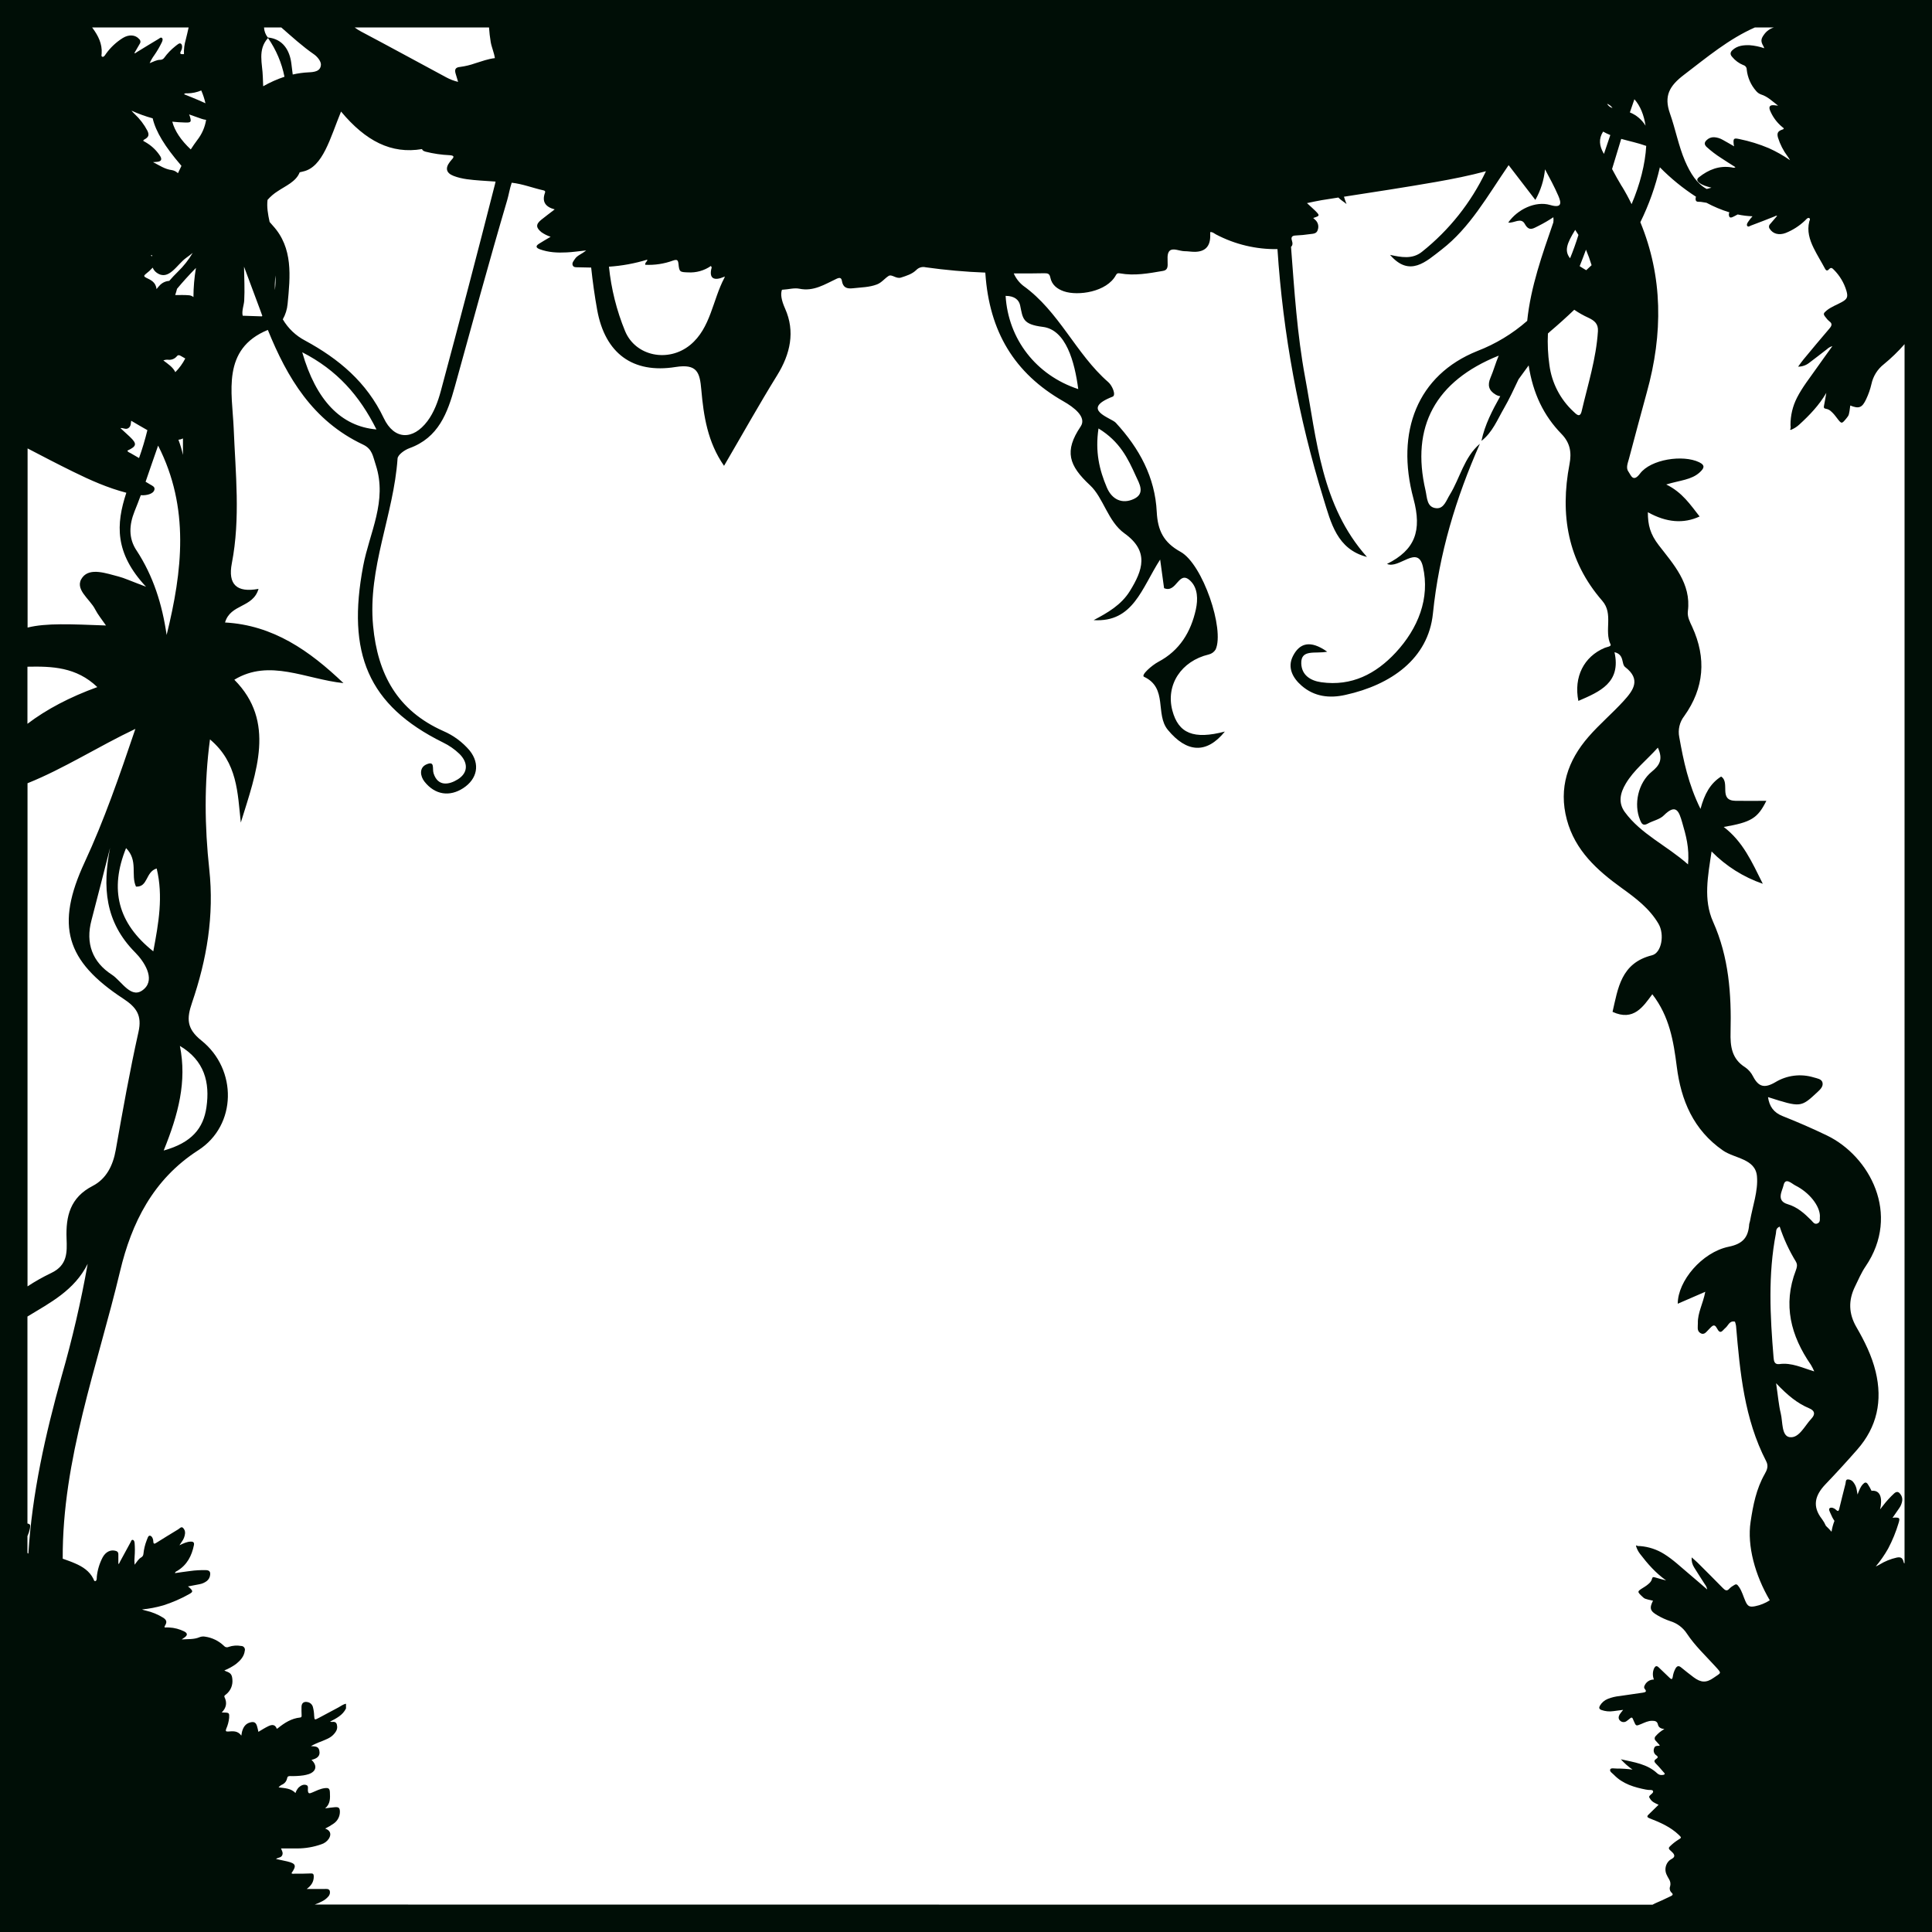 <svg width="1056" height="1056" viewBox="0 0 1056 1056" fill="none" xmlns="http://www.w3.org/2000/svg">
<path d="M0 0V1056H1056V0H0ZM172 1041C173.431 1040.51 174.819 1039.9 176.15 1039.18C177.31 1038.6 178.354 1037.81 179.23 1036.85C179.69 1036.43 180.026 1035.9 180.203 1035.31C180.379 1034.71 180.388 1034.08 180.23 1033.48C179.75 1032.23 178.36 1032.48 177.31 1032.48C174.25 1032.48 171.18 1032.48 167.65 1032.48C170.15 1030.63 171.48 1028.59 171.5 1025.78C171.5 1024.45 171.26 1023.92 169.79 1024C166.97 1024.16 164.13 1024.12 161.3 1024.12C160.66 1024.12 159.97 1024.33 159.38 1023.96C159.38 1023.86 159.32 1023.78 159.38 1023.75C162.17 1019.75 161.75 1018.56 157 1017.42C155 1016.95 153.06 1016.55 150.84 1016.07C152.04 1015.21 153.61 1015.46 154.24 1014.07C154.87 1012.68 154.09 1011.6 153.6 1010.33C156.73 1010.33 159.66 1010.33 162.6 1010.33C167.029 1010.31 171.424 1009.55 175.6 1008.07C177.329 1007.55 178.817 1006.43 179.8 1004.92C181.26 1002.48 180.54 1000.42 177.73 999.47C179.377 998.671 180.956 997.738 182.45 996.68C183.486 995.953 184.331 994.986 184.911 993.86C185.491 992.735 185.789 991.486 185.78 990.22C185.73 988.22 185.2 987.65 183.21 987.77C181.52 987.87 179.85 988.16 177.72 988.42C180.66 985.91 180.45 982.78 180.32 979.7C180.23 977.62 179.64 977.11 177.52 977.37C175.04 977.67 172.83 978.83 170.58 979.78C169.14 980.39 168.41 980.53 168.28 978.57C168.22 977.57 168.74 976.1 167.42 975.67C165.83 975.15 164.42 975.94 163.23 977.03C162.449 977.897 161.859 978.92 161.5 980.03C159 977.4 155.66 977.41 152.27 976.95C152.842 976.235 153.589 975.68 154.44 975.34C155.074 975.016 155.626 974.552 156.056 973.984C156.485 973.416 156.781 972.758 156.92 972.06C157.09 970.98 157.61 970.79 158.51 970.77C160.97 970.854 163.432 970.727 165.87 970.39C166.842 970.234 167.801 970.007 168.74 969.71C172.88 968.27 173.58 965.08 170.26 961.91C173.08 961.25 175.26 960.03 174.51 956.68C173.98 954.31 171.94 954.62 169.96 954.4C171.765 953.392 173.651 952.539 175.6 951.85C177.89 950.85 180.34 950.09 182.16 948.21C183.39 946.94 184.41 945.57 184.29 943.69C184.19 942.1 183.66 940.9 181.72 941.16C181.275 941.209 180.825 941.161 180.4 941.02C183.84 939.22 187.32 937.52 189.12 933.82V931.24C187.57 931.51 186.35 932.51 185 933.24C181.35 935.15 177.75 937.15 174.1 939.06C171.9 940.21 171.89 940.15 171.71 937.76C171.664 936.163 171.436 934.576 171.03 933.03C170.856 932.371 170.503 931.773 170.011 931.302C169.519 930.831 168.906 930.505 168.24 930.36C166.17 929.87 164.87 930.78 164.8 932.85C164.75 934.45 164.8 936.05 164.86 937.65C164.86 938.29 164.81 938.65 164.05 938.77C159.31 939.24 155.51 941.68 151.92 944.57C151.74 944.71 151.51 944.81 151.3 944.94C150.54 942.88 149.15 942.34 146.83 943.43C144.95 944.31 143.2 945.43 141.24 946.6C140.97 945.46 140.79 944.35 140.43 943.29C139.79 941.41 138.78 940.95 136.86 941.42C134.18 942.08 132.97 944.04 132.3 946.48C132.16 947 132.1 947.55 131.91 948.66C129.91 945.87 127.27 946.24 124.71 946.42C123.46 946.51 123.19 946.13 123.64 944.96C124.49 943.058 125.034 941.032 125.25 938.96C125.39 936.32 125.25 936.11 122.59 936.05L121.2 936C123.75 933.44 124.2 930.71 122.73 927.65C122.32 926.82 123.19 926.45 123.65 926.05C124.826 925.096 125.749 923.867 126.337 922.472C126.924 921.077 127.159 919.558 127.02 918.05C126.84 915.38 126.14 914.38 123.54 913.51C123.27 913.41 123.02 913.24 122.61 913.03C124.894 912.126 127.055 910.937 129.04 909.49C131.36 907.6 133.39 905.49 133.79 902.31C133.885 902 133.905 901.672 133.849 901.353C133.792 901.034 133.661 900.733 133.466 900.475C133.271 900.216 133.017 900.007 132.726 899.866C132.435 899.724 132.114 899.654 131.79 899.66C129.539 899.251 127.221 899.416 125.05 900.14C124.602 900.364 124.092 900.428 123.603 900.323C123.114 900.217 122.676 899.948 122.36 899.56C119.539 896.856 115.939 895.107 112.07 894.56C111.09 894.386 110.081 894.479 109.15 894.83C106.02 896.19 102.67 895.83 99.3 896.09C99.88 895.69 100.47 895.31 101.03 894.89C102.54 893.77 102.51 892.71 100.85 891.8C98.213 890.451 95.318 889.684 92.36 889.55C91.57 889.49 90.77 889.55 90.04 889.55C89.79 889.1 90.04 888.86 90.17 888.6C91.34 886.66 91.17 885.54 89.26 884.25C86.331 882.423 83.117 881.102 79.75 880.34C79.024 880.184 78.312 879.97 77.62 879.7C81.568 879.316 85.471 878.566 89.28 877.46C94.088 875.926 98.731 873.916 103.14 871.46C105.57 870.12 105.62 869.73 103.63 867.82C103.347 867.57 103.05 867.336 102.74 867.12C105 866.69 107.03 866.33 109.05 865.91C110.503 865.647 111.874 865.044 113.05 864.15C113.58 863.729 114.015 863.202 114.329 862.603C114.642 862.004 114.827 861.345 114.87 860.67C115.05 858.99 114.31 858.31 112.73 858.22C109.721 858.127 106.71 858.294 103.73 858.72C101.06 859.03 98.39 859.46 95.63 859.85C95.82 858.97 96.51 858.85 96.99 858.56C102.24 855.34 104.81 850.41 105.99 844.56C106.29 843.05 105.61 842.56 104.19 842.62C102.12 842.69 100.31 843.56 98.08 844.62C98.69 843.71 99.08 843.19 99.41 842.62C100.37 841.331 100.967 839.808 101.14 838.21C101.211 837.616 101.137 837.014 100.925 836.455C100.712 835.896 100.368 835.397 99.92 835C98.99 834.31 98.17 835.46 97.4 835.92C93.4 838.3 89.54 840.74 85.62 843.17C84.62 843.79 83.83 844.31 83.78 842.38C83.78 841.16 83.07 839.59 82.02 839.38C80.97 839.17 80.63 840.87 80.2 841.85C79.254 844.258 78.645 846.785 78.39 849.36C78.362 849.754 78.236 850.134 78.023 850.466C77.81 850.798 77.516 851.071 77.17 851.26C75.64 852.14 74.82 853.72 73.58 855.26C73.415 853.771 73.415 852.269 73.58 850.78C73.77 848.327 73.77 845.863 73.58 843.41C73.48 842.72 73.33 841.9 72.68 841.7C71.82 841.44 71.68 842.44 71.38 842.95C69.38 846.55 67.44 850.18 65.48 853.8C65.29 854.15 65.28 854.63 64.69 854.87C64.69 853.04 64.69 851.28 64.69 849.53C64.728 849.099 64.602 848.67 64.337 848.329C64.072 847.987 63.687 847.759 63.26 847.69C60.58 846.86 57.79 848.14 56.11 851.22C54.364 854.548 53.274 858.18 52.9 861.92C52.89 862.103 52.89 862.287 52.9 862.47C52.85 863.16 52.83 864.03 52.11 864.19C51.39 864.35 51.27 863.44 51.03 862.94C48.92 858.71 45.2 856.33 41.09 854.55C38.86 853.55 36.57 852.78 34.28 851.96C34 797.7 53.27 746.71 65.66 694.71C71.87 668.66 83.54 644.66 108.36 628.71C129.54 615.09 129.8 584.46 110.06 568.71C101.94 562.22 102 556.71 104.95 548.09C113.02 524.49 117.13 500.51 114.38 475.09C111.87 451.89 111.53 428.3 114.77 404.15C129.95 416.9 129.83 433.44 131.62 449.6C140.18 421.95 150.86 394.43 128.08 371.53C147.28 359.87 167.08 371.22 187.73 373.38C169.21 355.69 149.31 341.7 123 340.24C126 329.96 138.24 332.42 141.31 321.87C129.35 324.083 124.487 319.417 126.72 307.87C131.48 283.25 128.72 258.65 127.72 233.87C126.89 214.65 120.96 190.74 146.4 180.33C156.98 206.42 170.88 230 198.4 242.99C203.56 245.43 203.78 249.33 205.4 254.16C211.83 273.92 201.92 291.23 198.51 309.33C189.51 356.92 200.95 385.47 242.19 405.85C245.48 407.439 248.497 409.538 251.13 412.07C255.88 416.79 256 422.34 250.26 425.96C245.52 428.96 239.35 430.09 236.99 422.69C236.15 420.06 237.9 415.69 233.07 417.81C228.98 419.62 229.68 424.27 232.02 427.23C237.82 434.56 245.82 435.57 253.17 430.8C260.86 425.8 262.6 417.64 256.73 410.26C252.81 405.619 247.863 401.955 242.28 399.56C217.23 388.39 206.42 368.56 203.93 342.1C200.93 310.4 215.2 281.46 217.3 250.64C217.44 248.57 221.17 245.92 223.75 244.99C239.68 239.26 244.62 225.75 248.61 211.3C258.01 177.3 267.26 143.21 277.24 109.35C278.03 106.7 278.61 103.05 279.69 99.87C285.64 100.52 291.23 102.75 297.03 104.04C297.83 104.22 298.17 104.58 297.89 105.33C296.13 110.13 297.98 113.07 303.19 114.45C300.49 116.53 298.14 118.27 295.87 120.1C292.79 122.59 292.87 124.42 295.96 126.93C297.495 128.002 299.18 128.841 300.96 129.42C298.65 130.8 296.6 131.96 294.62 133.22C292.64 134.48 292.93 135.42 294.99 136.22C299.76 137.99 304.73 138.22 309.71 137.96C312.97 137.82 316.2 137.32 320.38 136.88C317.93 138.94 315.52 139.56 314.25 141.53C313.58 142.58 312.51 143.66 313.02 144.98C313.53 146.3 315.02 146.05 316.12 146.1C318.44 146.187 320.773 146.237 323.12 146.25C323.95 154 325.02 161.71 326.4 169.35C330.69 193.13 345.84 204.35 369.24 200.6C381.15 198.72 382.5 203.66 383.32 212.98C384.58 227.36 386.76 241.7 395.75 254.61C405.75 237.49 414.9 221.09 424.75 205.17C432.02 193.46 434.7 181.17 429.12 168.68C427 163.93 426.56 160.68 427.41 158.37L428.07 158.32C431.07 158.18 434.07 157.23 436.92 157.81C444.75 159.44 450.85 155.37 457.27 152.37C459.08 151.52 459.91 151.88 460.18 153.56C460.78 157.18 462.84 157.95 466.24 157.56C470.65 157.05 475.12 157.08 479.36 155.45C481.92 154.45 483.53 152.2 485.67 150.84C487.46 149.69 489.77 152.55 492.42 151.73C495.51 150.73 498.53 149.82 500.85 147.56C501.499 146.887 502.315 146.398 503.214 146.142C504.113 145.886 505.064 145.871 505.97 146.1C516.774 147.618 527.648 148.586 538.55 149C538.55 149.2 538.55 149.41 538.6 149.62C540.78 181.02 554.23 203.97 581.32 219.39C586.76 222.48 594.17 227.92 590.67 233.11C581.57 246.6 584.15 254.41 595.83 265.27C603.1 272.03 605.54 285.02 614.59 291.51C628.32 301.34 624.59 311.68 617.59 323.02C612.87 330.67 605.43 334.91 597.77 338.96C619.44 340.29 623.97 321.54 634.12 305.84C635.12 313.27 635.75 317.74 636.26 321.48C643.26 324.48 644.16 311.2 650.64 317.48C654.79 321.48 654.8 327.72 653.64 333.09C650.92 345.41 644.83 355.56 633.17 361.73C629.57 363.64 623.44 369.04 625.32 369.93C638.46 376.09 631.27 390.37 638.32 398.93C648.56 411.34 659.39 412.33 669.49 399.86C652.49 404.31 644.11 400.95 640.78 388.31C637.11 374.31 645.66 361.31 660.67 357.73C661.449 357.549 662.183 357.214 662.831 356.745C663.478 356.277 664.025 355.683 664.44 355C669.44 344.06 657.44 308.34 645.26 301.61C635.96 296.47 632.8 289.97 632.26 279.83C631.34 260.83 622.75 245.05 609.87 231.07C607.37 228.35 590.08 223.83 608.14 216.81C610.14 216.02 608.01 210.81 605.77 208.87C588 193.4 579 170.28 559.22 156.14C556.996 154.354 555.239 152.055 554.1 149.44C559.693 149.493 565.287 149.463 570.88 149.35C572.76 149.35 573.66 149.6 574.09 151.69C574.91 155.69 577.78 157.95 581.52 159.23C589.18 161.87 604.97 159.63 609.94 150.38C610.48 149.38 611.06 149.22 612.22 149.43C620.09 150.85 627.82 149.43 635.56 148.09C637.56 147.77 638.16 146.71 638.22 144.85C638.32 142.12 637.58 138.5 639.44 136.97C641.3 135.44 644.67 137.24 647.44 137.3C649.34 137.3 651.24 137.67 653.14 137.64C658.59 137.56 661.33 134.8 661.49 129.42C661.49 128.58 661.49 127.74 661.49 126.86C662.88 126.72 663.7 127.66 664.69 128.16C675.026 133.596 686.563 136.347 698.24 136.16C701.279 182.455 709.723 228.237 723.4 272.57C727.47 285.65 730.72 300.2 747.17 304.43C722.17 276.43 719.69 240.35 713.35 206.22C708.99 182.78 707.48 158.81 705.65 134.91C706.47 134.24 706.7 133.15 706.13 131.45C705.56 129.75 706.13 128.78 708.13 128.72C710.778 128.606 713.419 128.352 716.04 127.96C717.76 127.73 719.75 127.83 720.32 125.47C720.635 124.508 720.651 123.473 720.366 122.501C720.08 121.53 719.506 120.668 718.72 120.03C718.42 119.77 718.14 119.48 717.78 119.15C721.46 117.98 721.51 117.82 718.84 115.15C717.56 113.9 716.21 112.72 714.37 111.02C717.37 110.41 719.84 109.82 722.37 109.41L731.54 107.97C732.73 109.29 734.54 110.3 735.99 111.52C735.44 110.15 734.99 108.8 734.59 107.52C751.35 104.92 768.13 102.38 784.84 99.45C794.04 97.84 803.2 96.01 812.2 93.59C804.06 110.726 792.113 125.776 777.27 137.59C771.94 141.89 765.79 140.59 759.78 139.31C770.5 151.75 779.46 142.96 787.93 136.44C803.46 124.44 812.93 107.25 824.59 90.27L839.2 109.27C842.111 104.124 843.909 98.424 844.48 92.54C847.02 97.29 849.59 102.02 851.72 106.94C853.34 110.7 854.02 114.02 847.27 112.04C839.27 109.7 829.39 114.43 824.39 121.65C827.44 122.17 831.39 118.53 833.48 122.48C835.93 126.99 838.56 124.48 841.04 123.4C843.8 122.013 846.472 120.457 849.04 118.74C849.165 119.666 849.165 120.604 849.04 121.53C842.96 139.14 836.67 156.7 834.74 175.38C826.701 182.431 817.479 188.007 807.5 191.85C774.7 205 762.73 236 772.58 272.58C777.31 290.12 773.47 300.58 758.12 308.23C764.69 311.18 774.94 297.53 777.73 309.69C781.73 327.02 775.08 343.52 762.86 356.69C752.06 368.31 738.79 375.24 722.18 372.9C716.18 372.06 711.44 368.95 711.25 362.61C711.02 354.61 719.07 357.49 725.43 356.21C716.14 349.64 710.32 351.51 706.72 358.56C703.51 364.83 706.55 370.56 711.44 374.79C718.44 380.87 726.81 381.79 735.52 379.79C760.19 374.34 780.67 360.13 783.21 335.37C786.58 302.44 795.79 272.24 808.88 242.56C800.19 249.97 798.08 261.26 792.41 270.45C790.55 273.45 789.24 278 785.26 277.79C779.76 277.49 780.07 271.93 779.17 268.07C771.07 233.24 784.56 208.26 819.17 194.38C817.5 198.3 816.34 202.58 814.66 206.51C812.98 210.44 813.66 213.39 817.42 215.64C818.206 216.14 819.095 216.454 820.02 216.56C815.67 224.34 811.57 232.17 809.73 240.99C815.73 236.36 818.43 229.41 822.07 223.12C824.96 218.12 827.47 212.69 830.02 207.31C831.73 204.98 833.5 202.5 835.54 199.73C837.91 215.06 843.74 227.18 853.46 237.16C858.25 242.08 859.09 247.31 857.86 253.73C852.58 281.27 856.86 306.66 875.77 328.39C882.01 335.56 876.7 344.65 880.31 352.24C880.84 353.37 878.31 353.6 877.1 354.11C865.7 358.91 860.1 370.02 862.71 383.11C874.47 378.04 886.15 373.11 882.46 356.48C888.03 357.8 886.09 362.92 888.28 364.6C897.2 371.43 892.62 377.44 887.47 383.11C881.33 389.86 874.27 395.8 868.29 402.68C856.95 415.68 851.78 430.68 856.41 448C860.91 464.87 872.97 475.7 886.41 485.39C894.08 490.91 901.61 496.57 906.5 504.91C909.95 510.78 908.19 520.83 902.96 522.14C885.91 526.38 884.36 540.36 881.39 553.06C892.94 558.39 898.16 550.13 903.13 543.44C912.55 555.62 914.72 569.1 916.51 583.1C918.83 601.33 925.51 617.58 941.76 628.85C948.17 633.28 959.48 633.27 960.33 642.94C961.03 650.94 957.94 659.25 956.52 667.43C956.349 667.955 956.205 668.49 956.09 669.03C955.62 676.13 952.84 679.83 944.88 681.44C930.27 684.44 917.02 700.22 917.03 712.6L932.08 706.07C930.84 712.62 927.87 717.57 928.03 723.18C928.08 725.07 927.38 727.29 929.27 728.55C931.56 730.07 932.72 727.8 934.08 726.55C935.44 725.3 936.85 722.91 938.45 726.02C940.4 729.8 941.45 727.18 943.1 725.81C944.75 724.44 945.25 721.72 948.3 722.4C948.565 723.144 948.763 723.91 948.89 724.69C951.06 750.1 953.39 775.48 965.37 798.69C966.77 801.4 965.78 803.54 964.56 805.69C959.95 813.8 958.21 822.69 956.85 831.77C954.85 844.95 959.34 861.09 967.33 874.69C964.867 876.278 962.125 877.385 959.25 877.95C956.25 878.52 955.25 877.95 954.03 875.22C952.88 872.65 952.2 869.87 950.59 867.5C949.35 865.68 948.97 865.59 947.22 866.79C946.528 867.191 945.893 867.682 945.33 868.25C944.03 869.81 943.03 869.38 941.78 868.1C937.18 863.39 932.52 858.75 927.85 854.1C926.91 853.17 925.85 852.33 924.64 851.24C924.468 853.189 924.954 855.14 926.02 856.78C927.89 859.88 929.92 862.89 931.85 865.95C932.504 866.773 932.943 867.746 933.13 868.78C929.55 865.71 926.3 862.85 922.98 860.07C918.6 856.4 914.47 852.43 909.58 849.39C905.655 846.93 901.197 845.448 896.58 845.07C895.87 845 895.09 845.21 894.46 844.68L894.2 844.94C894.653 846.54 895.41 848.037 896.43 849.35C900.55 854.74 904.98 859.82 910.67 863.83C908.67 863.29 906.6 862.83 904.6 862.18C903.6 861.88 903.19 861.97 902.92 863.05C902.52 864.7 901.18 865.68 899.92 866.65C899.34 867.09 898.69 867.47 898.07 867.86C894.79 869.93 894.79 869.93 897.66 872.69C898.89 873.87 899.04 873.93 903.51 874.92C901.42 879.02 901.92 880.6 905.97 882.92C908.186 884.222 910.532 885.288 912.97 886.1C916.701 887.237 919.912 889.652 922.04 892.92C926.42 899.53 932.2 904.92 937.49 910.74C941.31 914.94 940.82 914.1 936.71 917.02C932.6 919.94 929.71 919.73 925.71 916.77C923.403 915.03 921.133 913.243 918.9 911.41C917.59 910.33 916.7 910.49 915.82 911.94C915.021 913.398 914.499 914.992 914.28 916.64C914.05 917.92 913.59 918.05 912.65 917.14C910.65 915.2 908.65 913.35 906.65 911.39C905.5 910.24 904.75 910.63 904.11 911.85C903.682 912.816 903.452 913.858 903.434 914.914C903.415 915.97 903.607 917.019 904 918C902.861 917.987 901.746 918.329 900.809 918.977C899.872 919.626 899.159 920.549 898.77 921.62C898.663 921.877 898.631 922.158 898.677 922.432C898.723 922.706 898.846 922.962 899.03 923.17C900.26 924.62 899.39 924.94 898.03 925.17C893.76 925.77 889.5 926.4 885.24 927.03C883.035 927.245 880.871 927.766 878.81 928.58C876.965 929.315 875.424 930.655 874.44 932.38C873.86 933.48 874.08 934.18 875.31 934.65C877.408 935.396 879.658 935.613 881.86 935.28L887.19 934.59C886.44 935.59 885.78 936.26 885.29 937.06C884.61 938.2 884.43 939.48 885.48 940.45C885.941 940.919 886.556 941.206 887.211 941.259C887.866 941.312 888.519 941.128 889.05 940.74C889.4 940.509 889.734 940.255 890.05 939.98C892.05 938.3 892.05 938.3 893.05 940.8C894.22 943.5 894.22 943.5 897.05 942.32C898.97 941.52 900.85 940.54 903.05 940.56C904.53 940.56 905.81 940.77 906.21 942.64C906.54 944.18 907.82 944.88 909.72 945.09C907.937 946.063 906.342 947.347 905.01 948.88C904.818 949.052 904.666 949.263 904.564 949.5C904.463 949.737 904.415 949.994 904.424 950.251C904.432 950.509 904.497 950.761 904.614 950.991C904.731 951.22 904.897 951.422 905.1 951.58C905.82 952.33 906.49 953.14 907.18 953.92C907.1 954.02 907.04 954.18 906.96 954.19C905.81 954.27 904.54 954.07 904.1 955.6C903.834 956.268 903.802 957.006 904.009 957.694C904.216 958.382 904.65 958.98 905.24 959.39C906.46 960.21 906.24 960.75 905.24 961.39C903.85 962.29 904.14 963.04 905.18 964.07C906.67 965.53 907.99 967.17 909.37 968.74C909.6 969 910 969.23 909.87 969.65C909.74 970.07 909.2 970.1 908.79 970.16C908.269 970.253 907.734 970.225 907.226 970.078C906.717 969.93 906.25 969.667 905.86 969.31C900.38 964.17 893.29 963.24 885.92 961.59C887.824 963.711 889.969 965.604 892.31 967.23C889.413 966.837 886.493 966.646 883.57 966.66C882.37 966.66 880.51 966.2 880.12 967.13C879.64 968.31 881.33 969.21 882.19 970.13C887.03 975.13 893.31 976.92 899.83 978.2C900.01 978.2 900.2 978.2 900.38 978.27C901.45 978.54 903.1 978.08 903.49 978.89C903.96 979.89 902.44 980.62 901.75 981.43C901.06 982.24 901.58 982.55 901.86 983.08C902.86 984.87 904.62 985.58 906.55 986.46C904.65 988.32 902.92 990.05 901.15 991.74C900.05 992.74 900.21 993.31 901.65 993.87C907.39 996.1 913.03 998.54 917.56 1002.87C919.16 1004.42 919.18 1004.46 917.32 1005.57C915.651 1006.62 914.104 1007.85 912.71 1009.24C912.03 1009.89 911.98 1010.37 912.61 1011.07C913.56 1012.07 915.13 1013.07 915.13 1014.36C915.13 1015.65 913.26 1016.11 912.3 1017.04C911.35 1017.97 910.699 1019.16 910.432 1020.47C910.165 1021.77 910.293 1023.12 910.8 1024.35C911.227 1025.3 911.715 1026.23 912.26 1027.12C912.627 1027.69 912.872 1028.33 912.977 1029C913.082 1029.67 913.045 1030.35 912.87 1031.01C912.625 1031.61 912.573 1032.27 912.722 1032.91C912.87 1033.54 913.212 1034.11 913.7 1034.54C914.54 1035.27 914.37 1035.88 913.37 1036.34C911.7 1037.11 910.05 1037.93 908.37 1038.71C907.48 1039.13 906.57 1039.49 905.67 1039.89C904.77 1040.29 903.91 1040.7 903.26 1041.07L172 1041ZM153.74 15C159.64 20.15 165.33 25.36 171.65 29.72C173.43 30.95 175.47 33.47 175.41 35.31C175.27 39.08 171.67 39.4 168.64 39.54C165.731 39.681 162.839 40.079 160 40.73C159.75 38.65 159.49 36.56 159.22 34.48C158.34 27.8 154.85 21.27 146.37 20.48C145.125 18.915 144.405 16.998 144.31 15H153.74ZM963.88 25.29C964.052 25.64 964.203 26.001 964.33 26.37C961.725 25.472 959.017 24.911 956.27 24.7C952.91 24.62 949.66 24.92 946.98 27.35C945.61 28.59 945.59 29.79 946.76 31.08C948.385 33.067 950.482 34.614 952.86 35.58C953.397 35.716 953.874 36.029 954.212 36.467C954.551 36.906 954.734 37.446 954.73 38C955.181 42.355 956.982 46.459 959.88 49.74C960.586 50.601 961.512 51.254 962.56 51.63C966.22 52.76 968.84 55.47 971.88 57.74C971.1 57.66 970.32 57.55 969.53 57.5C967.43 57.35 966.68 58.28 967.43 60.26C968.681 63.345 970.58 66.124 973 68.41C973.64 69.04 974.36 69.58 975 70.11C974.88 70.68 974.52 70.72 974.2 70.83C971.78 71.63 971.13 72.73 971.81 75.2C972.966 78.893 974.741 82.362 977.06 85.46C977.559 86.127 978.01 86.829 978.41 87.56C974.763 85.023 970.89 82.827 966.84 81C961.63 78.799 956.213 77.124 950.67 76C947.67 75.36 947.3 75.66 947.6 78.74C947.6 79.07 947.72 79.39 947.84 79.98C945.6 78.7 943.61 77.52 941.59 76.42C940.154 75.583 938.54 75.096 936.88 75C936.121 74.969 935.363 75.098 934.657 75.379C933.95 75.66 933.311 76.086 932.78 76.63C931.41 77.93 931.55 79.06 932.78 80.29C935.284 82.566 937.981 84.62 940.84 86.43C943.34 88.12 945.93 89.69 948.56 91.37C947.76 91.98 947.09 91.58 946.47 91.48C939.64 90.4 933.86 92.73 928.62 96.87C927.26 97.95 927.5 98.87 928.74 99.87C930.56 101.32 932.74 101.87 935.43 102.59L932.87 103.29C927.55 100.45 924 94.92 921 88C917.45 79.66 915.78 70.54 912.76 62C909.42 52.5 912.35 47 920.58 40.78C933 31.3 944.91 21.3 959.2 15H969.59C967.42 15.658 965.531 17.02 964.22 18.87C962.43 21.28 962.3 22.64 963.88 25.29ZM166.73 186.13C161.67 183.483 157.456 179.467 154.57 174.54C156.04 171.951 156.937 169.076 157.2 166.11C158.65 151.11 160.3 135.5 149.11 123.32C148.46 122.62 147.89 121.94 147.37 121.32C146.44 117.12 145.75 113.02 146.24 109.25C147.85 107.403 149.724 105.802 151.8 104.5C156.12 101.58 161.87 99.27 163.8 94.18C164.41 94.02 165.03 93.87 165.68 93.73C176.53 91.35 180.47 75.42 186.41 60.97C199.84 77.08 213.88 84.34 230.67 81.48C230.81 82.09 231.42 82.56 232.62 82.91C236.931 83.992 241.34 84.635 245.78 84.83C247.94 85 248.59 85.53 246.87 87.28C246.515 87.672 246.181 88.083 245.87 88.51C243.23 91.93 243.87 94.6 247.98 96.17C252.68 97.98 257.68 98.29 262.63 98.69C265.37 98.91 268.11 99.09 270.86 99.25C270.77 99.72 270.67 100.19 270.55 100.67C260.943 138.403 251.08 176.07 240.96 213.67C239.41 219.44 237.18 225.47 233.65 230.16C225.65 240.8 215.4 240.45 209.75 228.52C200.42 208.86 185.17 196.14 166.73 186.13ZM205.73 234.72C186.35 233.05 172.73 218.78 165.19 192.54C184.25 202.28 196.49 216.2 205.76 234.72H205.73ZM73.89 520.6C78.76 525.49 84.89 534.87 78.89 540.44C71.95 546.97 66.63 536.28 61.13 532.74C50.52 525.87 46.64 515.58 50 503C53.47 489.82 56.79 476.6 60.17 463.4C56 484.72 57.24 503.84 73.89 520.6ZM68.89 463.54C75.68 470.42 71.37 478.14 74.33 484.61C81.02 484.94 79.44 476.55 85.64 474.7C89.3 489.89 86.7 504.54 83.78 519.99C64.39 504.59 59.76 486.13 68.91 463.54H68.89ZM74.55 300.76C70.2 294.12 70.55 287.01 73.55 279.46C74.74 276.56 75.86 273.63 76.95 270.68H77.26C78.71 270.774 80.165 270.597 81.55 270.16C82.92 269.69 84.2 268.91 84.44 267.47C84.68 266.03 83.19 265.47 82.17 264.86C81.32 264.34 80.45 263.86 79.58 263.31C81.85 256.82 84.05 250.24 86.42 243.56C103.78 277.56 99.69 312.15 91.08 347.06C88.64 330.32 83.82 314.87 74.57 300.76H74.55ZM71 238.76C69.37 237.2 67.67 235.69 65.8 233.97C67.45 233.82 68.8 234.97 70.21 233.97C71.62 232.97 71.46 231.49 71.7 229.97C74.7 231.73 77.55 233.44 80.43 235.04L80.56 235.11C79.302 240.268 77.78 245.358 76 250.36C74.47 249.5 73 248.6 71.44 247.72C70.82 247.36 70.03 247.17 69.66 246.48C69.66 246.37 69.66 246.27 69.75 246.25C74.74 243.92 75 242.56 71 238.77V238.76ZM143.65 42C143.5 34.92 140.65 27.17 146.49 20.79C150.914 27.149 153.978 34.353 155.49 41.95C151.449 43.293 147.55 45.032 143.85 47.14C143.75 45.47 143.69 43.75 143.65 42ZM132.65 172.53C132.01 170.08 133.35 166.67 133.48 164.35C133.82 158.25 133.48 152.08 133.38 145.75C136.38 153.81 139.38 161.84 142.38 169.88C142.72 170.81 143.07 171.73 143.38 172.65L143.08 172.92C139.64 172.83 136.15 172.72 132.66 172.57L132.65 172.53ZM94.16 66.51C96.53 66.75 98.9 66.91 101.29 66.97C104.41 67.05 104.67 66.7 103.82 63.72C103.73 63.4 103.58 63.1 103.36 62.54C105.79 63.4 107.96 64.2 110.15 64.93C110.964 65.212 111.805 65.406 112.66 65.51C112.018 69.504 110.377 73.27 107.89 76.46C106.6 78.17 105.41 79.92 104.27 81.68C98.903 76.653 95.533 71.597 94.16 66.51ZM107.1 146.44C106.21 151.704 105.752 157.032 105.73 162.37C104.947 161.733 103.97 161.38 102.96 161.37C100.64 161.16 98.29 161.3 95.76 161.28C96.11 160.11 96.52 159 96.76 157.86C99.63 154.4 103 150.65 107.1 146.44ZM95.85 203.44C94.49 200.63 91.85 198.97 89.28 197C90.235 196.633 91.267 196.516 92.28 196.66C93.077 196.702 93.873 196.564 94.609 196.256C95.344 195.948 96.001 195.477 96.53 194.88C97.31 193.88 97.92 194.04 98.8 194.53L101.26 195.94C99.852 198.69 98.027 201.207 95.85 203.4V203.44ZM112.29 56.44C111.22 55.94 110.14 55.44 109.06 54.98C106.3 53.77 103.47 52.68 100.58 51.5C101.26 50.75 101.99 51.03 102.58 51.02C105.131 50.972 107.649 50.44 110 49.45C110.988 51.693 111.755 54.028 112.29 56.42V56.44ZM83.06 140.11L82.38 139.67C82.66 139.6 82.91 139.5 83.17 139.41C83.13 139.65 83.09 139.88 83.06 140.11ZM83.46 146.29C83.905 147.398 84.658 148.356 85.63 149.05C92.25 153.81 96.72 144.48 101.81 140.91C103.01 140.06 104.18 139.16 105.32 138.23C103.1 142.017 100.371 145.483 97.21 148.53C95.53 150.17 93.96 151.837 92.5 153.53C91.482 153.589 90.486 153.849 89.57 154.295C88.653 154.741 87.834 155.365 87.16 156.13C86.73 156.55 86.37 157.05 85.55 158.02C85.17 154.18 82.42 153.02 79.84 151.78C78.58 151.16 78.54 150.64 79.63 149.78C81.01 148.735 82.292 147.567 83.46 146.29ZM100 239.65V248.65C99.381 245.83 98.555 243.059 97.53 240.36C98.39 240.278 99.228 240.037 100 239.65ZM150.23 158.36C150.164 156.385 150.218 154.408 150.39 152.44C150.44 151.79 150.48 151.15 150.52 150.52C150.716 153.135 150.629 155.764 150.26 158.36H150.23ZM83.45 64.68C85.19 72.13 90.28 80.22 98.63 90C98.82 90.22 98.99 90.44 99.17 90.66C98.51 91.99 97.88 93.32 97.27 94.66L96.91 94.36C96.054 93.634 95.017 93.153 93.91 92.97C90.11 92.52 87.04 90.32 83.65 88.63C84.44 88.57 85.22 88.54 86.01 88.45C88.09 88.22 88.68 87.17 87.58 85.35C85.781 82.537 83.393 80.149 80.58 78.35C79.85 77.85 79.05 77.45 78.34 77.04C78.34 76.45 78.7 76.35 79 76.19C81.23 74.97 81.68 73.77 80.57 71.46C78.77 68.034 76.403 64.937 73.57 62.3C72.958 61.737 72.39 61.129 71.87 60.48C75.613 62.183 79.485 63.587 83.45 64.68ZM98.33 571.68C111.79 579.68 114.79 591.68 112.84 605.19C111.19 616.68 104.84 624.58 89.47 628.86C97.51 609 102.22 591.13 98.33 571.67V571.68ZM353.76 141.93C354.02 142.93 352.39 143.35 352.7 144.73C357.85 144.986 362.999 144.204 367.84 142.43C369.97 141.71 370.58 141.98 370.84 144.2C371.27 148.64 371.59 148.74 376.05 148.88C380.498 149.156 384.91 147.923 388.57 145.38C388.82 145.85 389.02 146.05 388.99 146.19C387.29 152.38 390.38 153.64 395.76 151.32L396.2 151.12C396.149 151.378 396.062 151.627 395.94 151.86C389.49 164.01 388.45 179.34 377.28 188.52C365.28 198.36 347.38 194.72 341.67 181C337.041 169.745 334.07 157.878 332.85 145.77C339.944 145.298 346.961 144.01 353.76 141.93ZM867 147.69C865.67 146.92 864.48 146.18 863.42 145.48C864.62 142.48 865.76 139.48 866.87 136.48C868.041 139.248 869.066 142.075 869.94 144.95C869 145.88 868 146.81 867 147.69ZM876.44 83.69C874.23 79.79 873.65 75.99 876.23 71.93C877.501 72.644 878.817 73.275 880.17 73.82C878.99 77.247 877.83 80.683 876.69 84.13C876.6 84 876.52 83.81 876.44 83.66V83.69ZM878.37 56.69C879.587 57.148 880.634 57.968 881.37 59.04C880.732 58.868 880.136 58.566 879.619 58.153C879.103 57.74 878.678 57.225 878.37 56.64V56.69ZM861.01 125.69C861.62 126.59 862.2 127.5 862.75 128.41C861.37 132.84 859.86 137.09 858.18 141.17C854.93 137.1 856.38 133.12 861 125.61L861.01 125.69ZM846.07 182.29C846.46 181.93 846.84 181.56 847.24 181.22C851.82 177.333 856.227 173.363 860.46 169.31C862.904 170.987 865.49 172.446 868.19 173.67C871.39 175.18 873.67 176.91 873.4 181.05C872.45 196.05 867.89 210.24 864.52 224.7C863.57 228.76 861.52 226.33 859.89 224.83C852.757 218.17 848.161 209.236 846.89 199.56C846.064 193.816 845.79 188.006 846.07 182.21V182.29ZM886.49 101.9C884.59 98.79 882.85 95.59 881.13 92.38C882.79 86.89 884.46 81.38 886.13 75.91C890.67 77.19 895.32 78.14 899.8 79.75C899.24 89.66 896.42 100.75 891.8 111.59C890.22 108.29 888.45 105.033 886.49 101.82V101.9ZM890.84 61.51C891.647 59.077 892.48 56.653 893.34 54.24C896.58 57.91 898.56 62.89 899.43 68.7C897.426 65.413 894.413 62.863 890.84 61.43V61.51ZM267.29 15C267.462 17.681 267.773 20.351 268.22 23C268.7 25.82 270.08 28.8 270.49 31.77C266.8 32.18 263.31 33.49 259.78 34.58C257.086 35.542 254.297 36.213 251.46 36.58C248.79 36.81 248.37 38.15 249.08 40.39C249.51 41.75 249.92 43.12 250.39 44.75C248.163 44.223 246.014 43.406 244 42.32C228.45 33.98 213 25.5 197.36 17.24C196.131 16.596 194.959 15.847 193.86 15H267.29ZM101.55 21.61C100.773 24.202 100.435 26.906 100.55 29.61H100.29C98.97 29.61 97.91 29.7 98.96 27.81C99.62 26.61 99.84 24.7 98.96 23.93C98.08 23.16 96.77 24.58 95.79 25.29C93.516 27.092 91.497 29.194 89.79 31.54C89.541 31.908 89.204 32.207 88.809 32.41C88.414 32.612 87.974 32.712 87.53 32.7C85.53 32.7 83.87 33.75 81.8 34.53C82.482 32.997 83.326 31.542 84.32 30.19C85.906 27.909 87.308 25.505 88.51 23C88.81 22.27 89.13 21.4 88.61 20.84C87.93 20.1 87.21 20.98 86.61 21.31C82.61 23.67 78.71 26.1 74.77 28.5C74.39 28.73 74.11 29.18 73.4 29.08C74.4 27.31 75.4 25.59 76.4 23.91C76.681 23.514 76.8 23.025 76.733 22.544C76.666 22.063 76.418 21.625 76.04 21.32C74 19 70.54 18.7 67.18 20.73C63.595 22.963 60.477 25.87 58 29.29C57.874 29.454 57.757 29.624 57.65 29.8C57.22 30.44 56.65 31.27 55.92 31.02C55.19 30.77 55.53 29.82 55.57 29.2C55.92 23.9 53.65 19.5 50.68 15.45L50.35 15H103.1C102.61 17.21 102.11 19.41 101.55 21.61ZM40 257.84C49.36 262.46 58.91 266.69 69.05 269.33C63.38 286.54 62.57 302.23 79.81 320.7C70.94 317.37 67.93 315.93 64.81 315.12C58.1 313.4 49.3 310.12 45.1 315.53C40.17 321.89 49.1 327.29 52 333.05C53.52 336 55.7 338.61 57.93 341.88C38.7 341.16 25.2 340.48 15.08 343.02V245.1C23.3 249.4 31.59 253.71 40 257.84ZM53.19 375.55C38.16 381 25.4 387.72 15 395.62V364.41C28.35 364.15 41.7 364.52 53.19 375.55ZM74 398.39C65.1 424.65 56.93 448.33 46.3 471.22C30.2 505.88 35.92 525.22 67.42 545.89C74.59 550.59 77.72 555.01 75.69 564.06C70.92 585.4 67.08 607 63.27 628.54C61.77 637.08 58.09 644.37 50.67 648.2C38.38 654.53 35.91 664.7 36.38 677C36.66 684.4 36.96 691.53 28.04 695.78C23.545 697.925 19.201 700.374 15.04 703.11V428.11C34.93 420.13 53.54 408.12 74 398.39ZM47.93 690.79C44.244 711.524 39.481 732.052 33.66 752.29C24.77 784.15 17.54 816.29 15.51 849.17L15.22 849L15 848.84V839.63C15.606 838.299 16.059 836.903 16.35 835.47C16.7 833.47 16.55 833.06 15 832.72V719.6C27.46 712 40.64 705.33 47.93 690.79ZM549.65 161.72C554.7 161.72 556.99 164.07 557.59 166.93C559.09 174.02 558.79 177.29 570 178.67C582.64 180.23 587.4 197.74 589.35 212.67C566.32 205.1 551.09 185.37 549.65 161.72ZM600.42 234.19C612.18 241.37 616.56 250.73 620.79 260.07C622.7 264.27 626.13 269.71 619.79 272.7C613.45 275.69 607.79 273.13 604.97 266.42C600.9 256.83 598.52 247 600.42 234.19ZM896.42 448.19C897.25 450.19 898.04 451.6 900.6 450.19C903.47 448.57 907.17 447.93 909.38 445.72C916.18 438.93 917.73 443.56 919.47 449.58C921.47 456.48 923.47 463.32 922.65 472.47C910.81 462 897 456 888.1 443.86C884.32 438.71 885.62 433.37 888.62 428.32C893.03 420.87 899.85 415.65 906.16 408.65C909.16 415.16 906.98 418.41 902.84 421.78C895.33 427.89 892.85 439.6 896.43 448.17L896.42 448.19ZM993.24 668.79C991.64 669.34 990.83 667.79 989.91 666.88C986.18 663.16 982.36 659.73 977.08 658.18C970.61 656.27 974.21 650.85 974.86 647.85C975.86 643.3 979.36 646.99 981.31 647.96C989.01 651.81 994.68 659.12 994.74 664.71C994.52 666.05 995.31 668.05 993.25 668.77L993.24 668.79ZM981.59 689.59C982.59 691.21 982.18 692.74 981.59 694.33C974.37 713.14 978.81 730.09 989.82 746.01C990.504 747.157 991.109 748.35 991.63 749.58C984.93 747.58 979.29 744.68 972.63 745.58C969.86 745.94 969.57 743.99 969.4 741.93C967.51 719.29 966.33 696.67 970.69 674.15C970.92 672.97 970.5 671.38 972.75 670.44C974.952 677.137 977.921 683.556 981.6 689.57L981.59 689.59ZM978.17 785.53C973.69 784.82 974.47 777.16 973.33 772.53C972.23 768.03 971.87 763.35 970.79 756.06C977.19 762.8 982.47 767.06 988.85 769.74C991.91 771.02 992.39 772.94 990.09 775.4C986.41 779.29 983.3 786.32 978.18 785.51L978.17 785.53ZM1040.99 854.53C1040.58 854.37 1040.56 854.08 1040.49 853.8C1039.97 851.59 1039.05 850.92 1036.79 851.33C1033.42 852.075 1030.21 853.38 1027.27 855.19C1026.63 855.572 1025.96 855.906 1025.27 856.19C1027.82 853.151 1030.08 849.884 1032.03 846.43C1034.39 841.962 1036.31 837.273 1037.75 832.43C1038.55 829.77 1038.31 829.43 1035.55 829.49C1035.26 829.49 1034.97 829.55 1034.43 829.61C1035.74 827.72 1036.94 826.04 1038.09 824.33C1038.95 823.12 1039.51 821.726 1039.73 820.26C1039.81 819.588 1039.76 818.906 1039.56 818.259C1039.36 817.611 1039.03 817.012 1038.59 816.5C1037.59 815.18 1036.54 815.21 1035.34 816.25C1033.13 818.295 1031.09 820.527 1029.26 822.92C1028.7 823.6 1028.17 824.3 1027.63 825C1027.78 824.33 1027.91 823.66 1028.01 823C1028.77 817.27 1026.84 814.42 1022.95 814.86C1022.37 813.62 1021.7 812.424 1020.95 811.28C1020.11 809.99 1019.29 810.13 1018.31 811.16C1016.87 812.66 1016.19 814.55 1015.31 816.89L1014.9 814.56C1014.68 812.969 1014.04 811.466 1013.05 810.2C1012.69 809.689 1012.21 809.278 1011.65 809.003C1011.09 808.728 1010.47 808.6 1009.85 808.63C1008.7 808.79 1008.93 810.18 1008.7 811.05C1007.54 815.51 1006.45 819.99 1005.35 824.47C1005.07 825.62 1004.87 826.54 1003.49 825.19C1002.62 824.34 1001.03 823.7 1000.15 824.29C999.27 824.88 1000.15 826.29 1000.57 827.29C1001.13 828.695 1001.83 830.036 1002.68 831.29C1001.93 833.2 1001.39 835.189 1001.09 837.22C1000.12 836.094 999.085 835.019 998 834C997.438 832.704 996.73 831.476 995.89 830.34C990.39 823.34 992.02 817.34 997.72 811.34C1003.66 805.14 1009.46 798.807 1015.12 792.34C1026.02 779.96 1029.04 765.59 1025.2 749.71C1023.09 741.03 1019.13 733.05 1014.69 725.39C1010.4 718 1010.24 710.73 1013.91 703.22C1015.74 699.49 1017.36 695.61 1019.68 692.22C1039.16 663.6 1021.79 631.9 998.68 620.68C990.68 616.82 982.58 613.3 974.36 610.04C969.45 608.1 967.11 604.77 966.36 599.66C984.27 605.36 984.28 605.37 993.27 597.03C994.83 595.58 996.75 593.84 996.12 591.61C995.56 589.68 993.12 589.44 991.27 588.87C987.8 587.82 984.147 587.511 980.55 587.964C976.953 588.417 973.491 589.622 970.39 591.5C964.45 594.98 961.21 594.11 958.21 588.38C957.221 586.375 955.738 584.654 953.9 583.38C946.52 578.76 945.68 571.9 945.9 564.01C946.4 543.42 944.99 523.15 936.35 503.84C930.91 491.67 933.52 478.84 935.52 465.39C943.352 473.377 952.94 479.427 963.52 483.06C957.52 471.06 952.72 460.06 942.16 452C957.16 449.43 960.71 447.26 965.46 437.72C959.59 437.72 954.13 437.79 948.67 437.72C939.02 437.56 945.9 427.72 940.74 424.45C934.84 428.17 931.64 433.98 929.47 442.14C922.83 428.71 920.18 415.87 917.86 402.91C917.454 400.903 917.487 398.833 917.959 396.84C918.43 394.848 919.328 392.982 920.59 391.37C931.49 376.09 932.78 359.73 924.95 342.67C923.68 339.9 922.16 337.22 922.57 333.99C924.48 318.92 914.57 308.29 906.69 298.06C901.96 291.93 900.69 286.97 900.69 279.97C910.9 285.67 920.28 286.35 928.98 282.3C923.98 275.98 919.6 269.15 910.74 264.81C918.42 262.47 924.52 262.33 929.05 258.17C931.05 256.29 932.53 254.47 928.74 252.65C919.86 248.37 902.29 251.02 896.4 258.86C892.57 263.96 891.4 259.63 890.12 257.86C888.53 255.79 889.75 253.06 890.39 250.66C893.61 238.66 896.76 226.58 900.09 214.58C909.09 182.31 908.83 151.18 896.59 121.45C901.288 111.894 904.869 101.827 907.26 91.45C913.234 97.521 919.857 102.917 927.01 107.54C926.783 108.112 926.727 108.737 926.85 109.34C927.14 110.61 928.67 110.22 929.67 110.34L932.73 110.83C936.721 112.981 940.915 114.733 945.25 116.06C945.049 116.452 944.949 116.887 944.96 117.328C944.97 117.768 945.091 118.198 945.31 118.58C946.01 119.43 947.59 118.33 948.67 117.81C949.05 117.63 949.42 117.43 949.78 117.22C952.449 117.792 955.163 118.126 957.89 118.22C957.001 119.189 956.188 120.225 955.46 121.32C955.03 121.98 954.57 122.79 954.98 123.43C955.52 124.28 956.39 123.54 956.98 123.31C961.31 121.71 965.61 120.02 969.92 118.31C970.33 118.15 970.69 117.75 971.37 117.98C970.04 119.54 968.78 121.05 967.47 122.53C967.128 122.872 966.927 123.33 966.906 123.814C966.886 124.297 967.048 124.77 967.36 125.14C969.04 127.8 972.36 128.74 976.02 127.34C979.938 125.775 983.519 123.474 986.57 120.56C986.72 120.42 986.86 120.27 987 120.12C987.54 119.57 988.19 118.84 988.92 119.23C989.65 119.62 989.09 120.48 988.92 121.09C987.62 126.23 989.07 130.97 991.27 135.48C993.17 139.38 995.51 143.06 997.54 146.89C998.24 148.2 998.96 147.99 999.69 147.18C1000.75 146.01 1001.39 146.44 1002.32 147.4C1005.56 150.625 1007.94 154.614 1009.24 159C1010.18 162.3 1009.67 163.46 1006.72 165.1C1003.95 166.64 1000.91 167.67 998.42 169.71C996.52 171.27 996.42 171.71 997.96 173.54C998.477 174.283 999.089 174.955 999.78 175.54C1001.66 176.84 1001.27 178 999.97 179.54C995.16 185.14 990.43 190.82 985.7 196.54C984.75 197.68 983.92 198.92 982.82 200.41C985.018 200.415 987.153 199.678 988.88 198.32C992.16 195.92 995.32 193.32 998.55 190.9C999.395 190.093 1000.42 189.506 1001.55 189.19C998.47 193.49 995.6 197.41 992.81 201.39C989.14 206.64 985.12 211.66 982.2 217.39C979.842 222.015 978.627 227.138 978.66 232.33C978.66 233.13 978.97 233.98 978.44 234.73L978.76 235C980.499 234.332 982.095 233.338 983.46 232.07C989.07 226.94 994.31 221.48 998.23 214.74C997.82 217.05 997.47 219.38 996.98 221.68C996.75 222.78 996.89 223.28 998.12 223.46C1000.01 223.75 1001.23 225.16 1002.44 226.46C1003 227.07 1003.44 227.76 1003.98 228.41C1006.62 231.87 1006.61 231.88 1009.41 228.41C1010.62 226.92 1010.67 226.74 1011.33 221.65C1016.11 223.57 1017.84 222.87 1020.05 218.11C1021.29 215.49 1022.25 212.744 1022.9 209.92C1023.81 205.642 1026.19 201.819 1029.63 199.12C1033.72 195.772 1037.52 192.09 1041 188.11L1040.99 854.53Z" fill="#000E06"/>
</svg>
